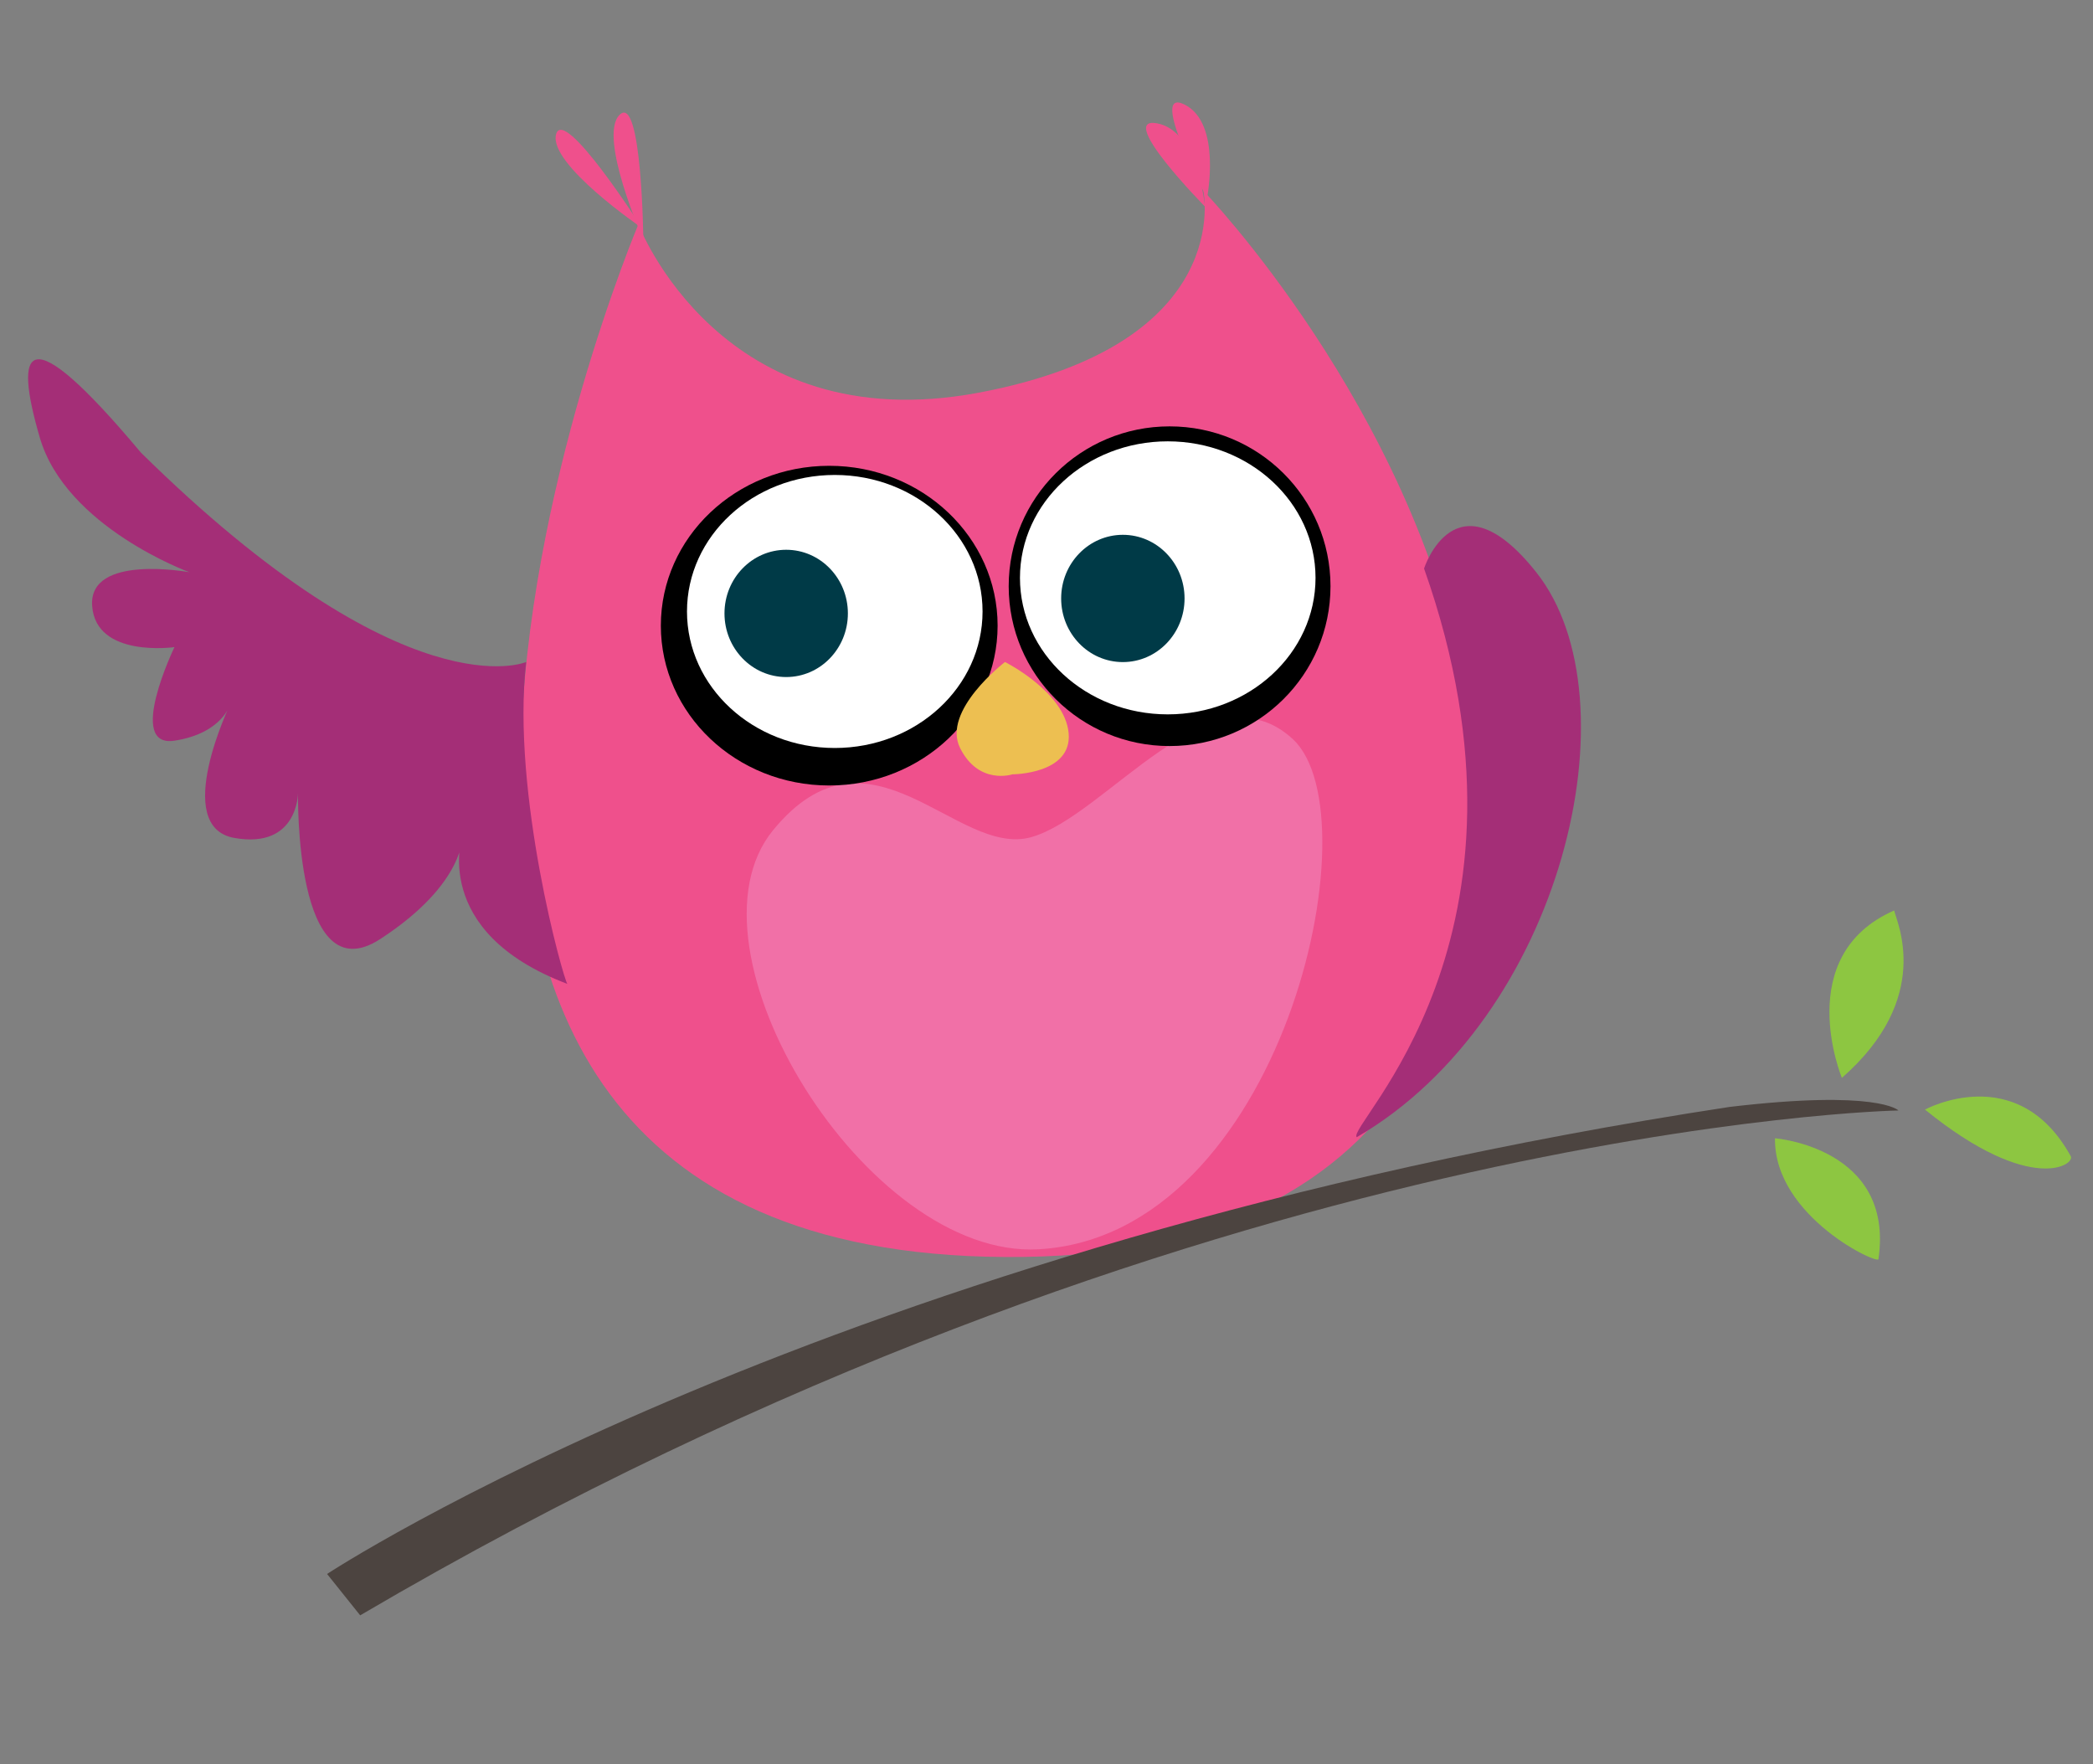 <?xml version="1.0" encoding="utf-8"?>
<!-- Generator: Adobe Illustrator 21.1.0, SVG Export Plug-In . SVG Version: 6.00 Build 0)  -->
<svg version="1.1" id="Layer_1" xmlns="http://www.w3.org/2000/svg" xmlns:xlink="http://www.w3.org/1999/xlink" x="0px" y="0px"
	 width="2377.9px" height="2004.2px" viewBox="0 0 2377.9 2004.2" style="enable-background:new 0 0 2377.9 2004.2;"
	 xml:space="preserve">
<rect x="0" y="0" width="2377.9" height="2004.2" fill="#808080" stroke="none"/>
<style type="text/css">
	.st0{fill:#EF508C;}
	.st1{fill:#A42E77;}
	.st2{fill:#F170A7;}
	.st3{display:none;}
	.st4{display:inline;fill:#A42E77;}
	.st5{fill:#FFFFFF;}
	.st6{fill:#003A47;}
	.st7{fill:#EDBF51;}
	.st8{fill:#4C4440;}
	.st9{fill:#8DC641;}
</style>
<g id="Layer_1_1_">
	<path class="st0" d="M725.3,254.8c0,0,93.5,246.5,386.8,191.3s255-229.5,255-229.5s236.5,244.8,297.5,565.3
		c53.3,279.4-27.8,639.7-501.6,646.1c-465.4,6.3-577.1-281.6-571.4-573.7C597.6,556.7,725.3,254.8,725.3,254.8z"/>
	<path class="st1" d="M1617.9,645.9c0,0,35.8-111.3,127.5,4.3c114.8,144.5,29.8,505.8-204,641.8
		C1528.6,1279.2,1766.7,1066.7,1617.9,645.9z"/>
	<path class="st2" d="M1180.1,1419.3c-195.8,11.2-412.3-341.2-301.8-476.1s208.3,31.7,293.3,7.9c85-23.8,204-198.4,297.5-111.1
		C1562.6,927.4,1456.4,1403.5,1180.1,1419.3z"/>
	<path class="st0" d="M1371.3,225.1c0,0-68-127.5-25.5-106.3C1388.4,140.1,1371.3,225.1,1371.3,225.1z"/>
	<path class="st0" d="M729.5,259.1c0,0-89.3-140.3-97.8-106.3C623.3,186.8,729.5,259.1,729.5,259.1z"/>
	<path class="st0" d="M730.9,272.3c0,0-1.7-166.3-26.9-141.9S730.9,272.3,730.9,272.3z"/>
	<path class="st0" d="M1369,234.7c0,0-101.4-102.9-54.6-94.6C1361.2,148.4,1369,234.7,1369,234.7z"/>
	<path class="st1" d="M597.8,752.1c0,0-136,59.5-437.8-238c-131.8-157.3-144.5-119-114.8-17s170,153,170,153s-114.8-21.3-110.5,38.3
		c4.3,59.5,93.5,46.8,93.5,46.8s-55.3,114.8,0,106.3S262,799,262,799s-68,140.3,4.3,153c72.3,12.8,72.3-51,72.3-51
		s-4.3,229.5,93.5,165.8s93.5-119,93.5-119s-38.3,110.5,119,170C640.3,1113.4,580.8,900.8,597.8,752.1z"/>
</g>
<g id="Layer_4" class="st3">
	<path class="st4" d="M147-433.4c0,0-14.9-7.5-24-2c-15,9-44,108,64,137C186-298.4,134-357.4,147-433.4z"/>
</g>
<g id="Layer_2">
	<ellipse cx="942.1" cy="710.8" rx="191.3" ry="181.6"/>
	<ellipse cx="1328.8" cy="666" rx="182.8" ry="181.6"/>
</g>
<g id="Layer_3">
	<ellipse class="st5" cx="948.4" cy="694.7" rx="167.9" ry="155.1"/>
	<ellipse class="st5" cx="1326.7" cy="656.5" rx="167.9" ry="155.1"/>
	<ellipse class="st6" cx="893.2" cy="696.9" rx="70.1" ry="72.3"/>
	<ellipse class="st6" cx="1275.7" cy="679.9" rx="70.1" ry="72.3"/>
	<path class="st7" d="M1141.8,752.1c0,0-72.3,55.3-51,97.8s59.5,29.8,59.5,29.8s68,0,63.8-46.8
		C1209.8,786.1,1141.8,752.1,1141.8,752.1z"/>
</g>
<path class="st8" d="M371.6,1788.2c0,0,567-373.9,1593.3-530.6c169-20,192,4,192,4s-797,15-1747.7,573.6
	C412.9,1839.8,371.6,1788.2,371.6,1788.2z"/>
<path class="st9" d="M2092.6,1224.6c0,0-57.5-138.9,59.4-190.2C2154.8,1047.6,2196.7,1133.4,2092.6,1224.6z"/>
<path class="st9" d="M2016.6,1293.2c0,0,135.7,10.6,117.6,136.9C2137.4,1439,2015.3,1382.9,2016.6,1293.2z"/>
<path class="st9" d="M2187,1260.6c0,0,104.6-56.9,165.3,52.4C2359.8,1322.3,2308.7,1359.4,2187,1260.6z"/>
</svg>
